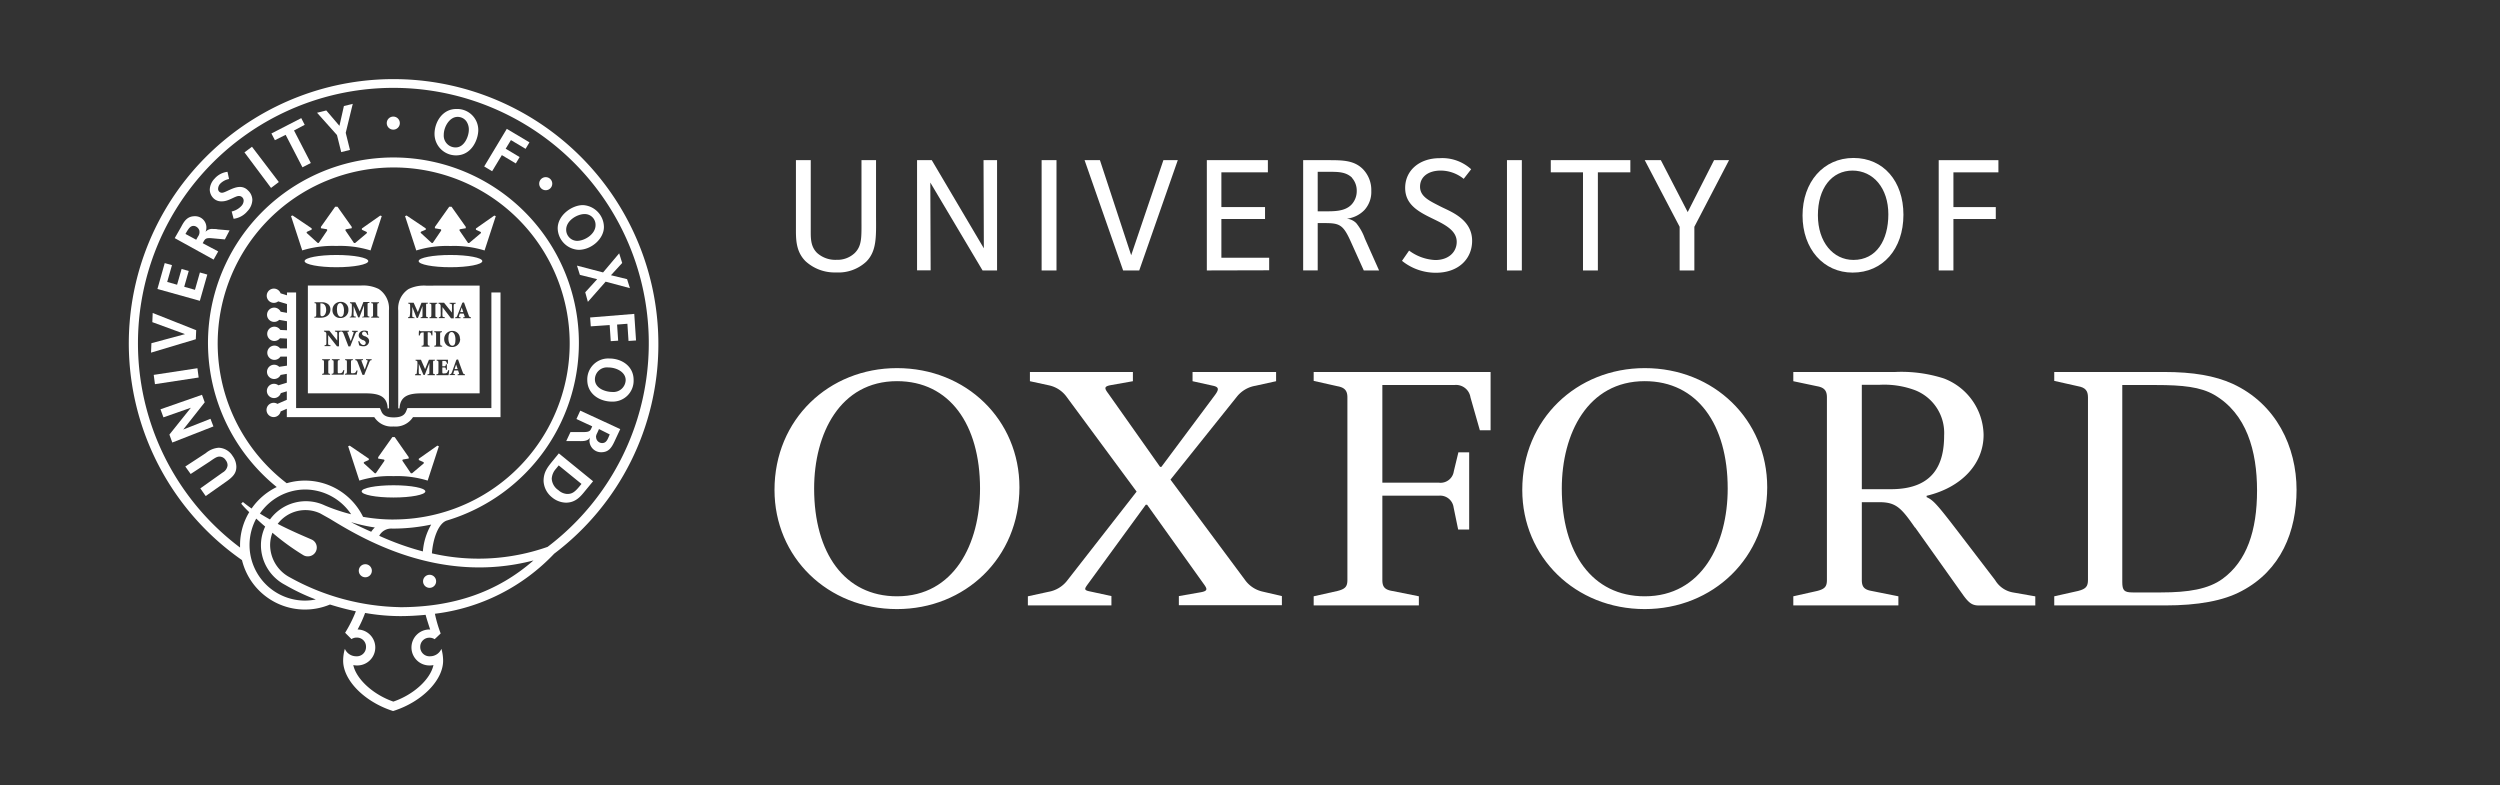 <svg id="Layer_1" data-name="Layer 1" xmlns="http://www.w3.org/2000/svg" width="465.62" height="146.27" viewBox="0 0 465.62 146.27"><rect x="0" y="0" width="465.62" height="146.27" fill="#333333" stroke="none"/><defs><style>.cls-1{fill:none;}.cls-2{fill:#fff;}</style></defs><title>oxford-logo-rectangle</title><path class="cls-1" d="M0,0V146.27H465.62V0Z"/><path class="cls-2" d="M161.33,48.74a7.6,7.6,0,0,1-5.6,2,8,8,0,0,1-5.7-2.09c-1.85-1.85-1.79-4.19-1.79-6.22V29.83H151V42.76c0,1.57-.06,3.11,1.17,4.34a5.07,5.07,0,0,0,3.63,1.29,4.68,4.68,0,0,0,3.39-1.26c1.39-1.39,1.26-3,1.26-6.44V29.83h2.71V40.27C163.18,44.09,163.3,46.77,161.33,48.74Z"/><path class="cls-2" d="M183,50.37,173.27,34l.06,16.35h-2.53V29.83h2.74l9.7,16.42-.06-16.42h2.52V50.37Z"/><path class="cls-2" d="M194,50.37V29.83h2.77V50.37Z"/><path class="cls-2" d="M212.18,50.37h-3L202,29.83h2.86l5.82,17.71,6-17.71h2.68Z"/><path class="cls-2" d="M224.77,50.37V29.83h11.37V32.1h-8.66v6.47h8.13v2.22h-8.13V48h8.9v2.34Z"/><path class="cls-2" d="M254,50.37,251.58,45c-1.42-3.17-2.1-3.45-4.87-3.45h-1.29v8.81h-2.71V29.83h4.56c2.74,0,4.87,0,6.53,1.63a5.57,5.57,0,0,1,1.6,4.1,5,5,0,0,1-1.26,3.54,5.43,5.43,0,0,1-3.3,1.63,2.86,2.86,0,0,1,1.76.83,9.67,9.67,0,0,1,1.6,2.87l2.65,5.94Zm-2.19-17.28C250.66,32,249.21,32,247.55,32h-2.13v7.36h1c2,0,4,.06,5.27-1.23a3.68,3.68,0,0,0,1-2.59A3.57,3.57,0,0,0,251.77,33.09Z"/><path class="cls-2" d="M267.43,50.8a10,10,0,0,1-6.31-2.22l1.32-1.91a8.84,8.84,0,0,0,4.87,1.76c2.52,0,4-1.51,4-3.39,0-2.25-2.52-3.36-4.73-4.44C264,39.34,261.71,38,261.71,35c0-3.26,2.65-5.54,6.43-5.54A8,8,0,0,1,274,31.52l-1.39,1.79a6.84,6.84,0,0,0-4.28-1.54c-2.25,0-3.85,1.11-3.85,3s1.82,2.66,3.85,3.71c1.82.92,5.85,2.33,5.85,6.37C274.18,48.18,271.68,50.8,267.43,50.8Z"/><path class="cls-2" d="M280.67,50.37V29.83h2.77V50.37Z"/><path class="cls-2" d="M297.6,32.1V50.37h-2.77V32.1h-6V29.83h14.82V32.1Z"/><path class="cls-2" d="M315.57,42.24v8.13h-2.74V42.24l-6.5-12.41h3l5,9.67,4.91-9.67h2.79Z"/><path class="cls-2" d="M345.05,50.77c-5.42,0-9.33-4.4-9.33-10.63s3.88-10.72,9.49-10.72,9.3,4.37,9.3,10.57C354.51,46.4,350.66,50.77,345.05,50.77Zm0-19c-3.91,0-6.47,3.3-6.47,8.32s2.86,8.32,6.62,8.32c4.28,0,6.5-3.67,6.5-8.5S348.93,31.77,345,31.77Z"/><path class="cls-2" d="M363.82,32.1v6.47h7.89v2.22h-7.89v9.58h-2.74V29.83H372.2V32.1Z"/><path class="cls-2" d="M189.87,90.75c0,13.16-10.13,22.69-22.81,22.69-12.9,0-22.81-9.65-22.81-22.2,0-13.15,10.15-22.68,22.81-22.68,12.92,0,22.81,9.64,22.81,22.2Zm-7.34.24c0-11.94-5.68-20-15.46-20-10.61,0-15.44,9.77-15.44,20,0,12,5.67,20.07,15.44,20.07,10.63,0,15.46-9.79,15.46-20.07Z"/><path class="cls-2" d="M329.14,90.75c0,13.16-10.14,22.69-22.81,22.69-12.9,0-22.81-9.65-22.81-22.2,0-13.15,10.14-22.68,22.81-22.68,12.91,0,22.81,9.64,22.81,22.2Zm-7.36.24c0-11.94-5.67-20-15.45-20-10.62,0-15.45,9.77-15.45,20,0,12,5.67,20.07,15.45,20.07,10.62,0,15.45-9.79,15.45-20.07Z"/><path class="cls-2" d="M346.76,91.11h5.43c8.21,0,9.9-5,9.9-10a8.55,8.55,0,0,0-5.43-8.44,16.37,16.37,0,0,0-6.64-1h-3.26V91.11Zm9.9,7.15c-2.54-3.64-3.5-4.73-6.64-4.73h-3.26V108c0,1.21.36,1.81,1.81,2.06l5,1v1.7H334v-1.7l4.46-1c1.45-.37,1.8-.85,1.8-2.06V74c0-1.21-.47-1.82-1.8-2.06L334,71V69.28H353a25.82,25.82,0,0,1,9.05,1.21A11.45,11.45,0,0,1,369.44,81c0,5.32-4,9.76-10.61,11.34v.25c1.33.6,2.05,1.46,6.76,7.62l6,7.84a4.83,4.83,0,0,0,3.37,2.3l4.11.72v1.7H368.61c-1.21,0-1.82-.37-2.9-1.83l-9-12.67Z"/><path class="cls-2" d="M271.58,84.25h2.05V98.63h-2.05l-.85-4.13A2.52,2.52,0,0,0,268,92.32H257.46V108c0,1.21.36,1.81,1.8,2.06l5,1v1.7H244.67v-1.7l4.46-1c1.46-.37,1.82-.85,1.82-2.06V74c0-1.21-.49-1.82-1.82-2.06l-4.46-1V69.28h32.95V80.14h-2L273.87,74a2.72,2.72,0,0,0-2.9-2.3H257.46V89.9H268a2.49,2.49,0,0,0,2.77-2.13l.85-3.51Z"/><path class="cls-2" d="M382.6,112.76v-1.7l4.46-1c1.45-.37,1.82-.85,1.82-2.06V74c0-1.21-.48-1.82-1.82-2.06l-4.46-1V69.28H403c5.55,0,9.53.72,12.78,2.18,8.21,3.76,11.95,11.83,11.95,19.77,0,7.75-2.89,15-10.25,18.86-3.38,1.81-8.08,2.67-14.23,2.67Zm12.67-41.05v36.68c0,1.58.36,1.95,1.93,1.95h5.31c5.07,0,8.81-.61,11.46-2.55,4.47-3.27,6.4-8.92,6.4-16.43,0-7.35-1.93-14.33-8-17.84-2.55-1.45-5.8-1.81-10.86-1.81h-6.27Z"/><path class="cls-2" d="M207,111.06v1.7H191.44v-1.7l3.86-.84a5.62,5.62,0,0,0,3.39-2l13-16.66-13-17.6a5.48,5.48,0,0,0-3.27-2.18L191.82,71V69.28H211V71l-4.11.73c-1.32.24-1.2.6-.47,1.57l9.64,13.65h.25l10-13.41c.73-1,.73-1.45-.36-1.69L222.11,71V69.28h15.56V71l-3.85.85a5.58,5.58,0,0,0-3.38,1.94L218,89.33,231.87,108a5.49,5.49,0,0,0,3.27,2.18l3.61.84v1.7H219.56v-1.7l4.12-.72c1.31-.25,1.19-.61.48-1.58L213.64,94h-.24l-10.74,14.72c-.73,1-.85,1.21.48,1.46l3.87.84Z"/><path class="cls-2" d="M91.52,54.47V76H75.88l-.21.53c-.25.63-.71,1.21-2.34,1.21s-2.09-.58-2.34-1.21L70.76,76H55.15V54.47h-1.7V55l-1.19-.37A1.33,1.33,0,1,0,51,56.41a1.31,1.31,0,0,0,.81-.28l1.64.5v1.64l-1.18-.21A1.33,1.33,0,1,0,52,59.57l1.45.26v1.68l-1.24-.06A1.33,1.33,0,1,0,52.14,63l1.31.06v1.83l-1.28,0a1.33,1.33,0,1,0,.06,1.53l1.22,0v1.68L52,68.32a1.33,1.33,0,1,0,.26,1.51l1.16-.2v1.65l-1.57.48a1.33,1.33,0,1,0,.45,1.46l1.12-.34v1.58l-1.75.76a1.33,1.33,0,1,0,.6,1.41l1.15-.5v1.56H69.71a3.83,3.83,0,0,0,3.6,1.74,3.84,3.84,0,0,0,3.61-1.74h16.3V54.47h-1.7Z"/><ellipse class="cls-2" cx="62.66" cy="48.63" rx="5.93" ry="1.14"/><path class="cls-2" d="M70.82,40.15l-3.42,2.4,0,.24.81.37c.16.08.16.21.08.29l-2.15,1.81-.21,0L64.39,43c-.1-.15-.07-.29.12-.32l1-.17v-.26l-2.65-3.74h-.44l-2.65,3.74v.26l1,.17c.18,0,.22.18.12.32l-1.52,2.24-.21,0-2-1.81c-.08-.08-.08-.21.08-.29l.81-.37,0-.24-3.56-2.4-.29.11,2.09,6.4a19.19,19.19,0,0,1,6.36-.83,19.16,19.16,0,0,1,6.36.83l2.09-6.4Z"/><ellipse class="cls-2" cx="73.29" cy="91.52" rx="5.93" ry="1.14"/><path class="cls-2" d="M81.46,83,78,85.44l0,.24.81.36c.16.08.16.21.08.29l-2.15,1.82-.21,0L75,85.89c-.1-.15-.07-.29.12-.32l1-.17v-.26L73.51,81.4h-.43l-2.65,3.75v.26l1,.17c.18,0,.22.18.12.32L70,88.14l-.2,0-2-1.82c-.08-.08-.08-.21.08-.29l.81-.36,0-.24L65.13,83l-.29.11,2.09,6.4a19.14,19.14,0,0,1,6.36-.83,19.16,19.16,0,0,1,6.36.83l2.09-6.4Z"/><ellipse class="cls-2" cx="83.9" cy="48.63" rx="5.93" ry="1.14"/><path class="cls-2" d="M92.06,40.15l-3.42,2.4,0,.24.81.37c.16.08.16.21.08.29l-2.15,1.81-.2,0L85.63,43c-.1-.15-.07-.29.12-.32l1-.17v-.26l-2.65-3.74h-.44L81,42.26v.26l1,.17c.18,0,.22.18.12.32l-1.52,2.24-.2,0-2-1.84c-.08-.08-.08-.21.08-.29l.82-.34,0-.24-3.57-2.4-.29.11,2.09,6.4a19.19,19.19,0,0,1,6.36-.83,19.17,19.17,0,0,1,6.36.83l2.09-6.4Z"/><circle class="cls-2" cx="73.25" cy="22.93" r="1.22"/><circle class="cls-2" cx="101.64" cy="34.21" r="1.22"/><path class="cls-2" d="M59.86,56.51a.41.41,0,0,0-.19,0s0,.11,0,.22v1.7c0,.39.1.47.31.47.38,0,.77-.42.77-1.2C60.72,56.77,60.24,56.51,59.86,56.51Z"/><path class="cls-2" d="M63.48,59c.38,0,.59-.37.59-1.17s-.32-1.38-.7-1.38-.62.39-.62,1.16S63,59,63.48,59Z"/><path class="cls-2" d="M72.44,57.82a4.33,4.33,0,0,0-1.91-4,6.55,6.55,0,0,0-3.29-.64H57.34V73.26H68.11c2.49,0,4,.56,4.09,2.8h.24ZM65.14,59c.21,0,.3-.06.32-.23a7.55,7.55,0,0,0,.07-.77l0-.89c0-.56,0-.61-.35-.64v-.17h1L67,58l.68-1.75H68.8v.17c-.34,0-.35,0-.34.51l0,1.48c0,.49,0,.5.34.54v.17H67.45V59c.33,0,.35,0,.34-.54V56.89h0l-.85,2.22h-.24L65.86,57h0l0,1a4.75,4.75,0,0,0,0,.73c0,.17.11.21.4.23v.17H65.14V59Zm2.51,4.35-.07,0c-.36-.17-.77-.4-.77-.87s.36-.91,1.06-.91a1.53,1.53,0,0,1,.41.05l.23.06c0,.17,0,.39.1.69l-.19,0c-.1-.29-.25-.61-.6-.61a.38.38,0,0,0-.39.38c0,.22.17.35.46.48l.1,0c.41.19.76.41.76.93a1,1,0,0,1-1.12.94,1.62,1.62,0,0,1-.48-.07l-.28-.11c0-.2-.09-.44-.15-.74l.19-.06c.09.26.35.75.79.75a.39.39,0,0,0,.41-.44C68.09,63.61,67.92,63.46,67.65,63.34ZM64.74,62c.08.25.43,1.12.59,1.55.14-.38.42-1.22.49-1.43s.07-.32-.13-.34h-.13v-.17h1.07v.17c-.25,0-.31.05-.49.46,0,.06-.57,1.38-.9,2.28H64.9L64,62.19c-.14-.38-.23-.4-.45-.43v-.17H65v.17l-.15,0C64.69,61.8,64.69,61.84,64.74,62Zm-1.28-5.78a1.4,1.4,0,0,1,1.43,1.47,1.45,1.45,0,0,1-1.5,1.54,1.42,1.42,0,0,1-1.47-1.46A1.49,1.49,0,0,1,63.46,56.22Zm-4.92,2.94V59c.32,0,.36-.06.36-.54V57c0-.48,0-.51-.32-.53v-.17h1.29a1.8,1.8,0,0,1,1.29.39,1.27,1.27,0,0,1,.38.91c0,1.1-.84,1.58-1.86,1.58Zm2.94,7.92c-.31,0-.34.06-.34.54v1.46c0,.48,0,.51.34.54v.17H60v-.17c.31,0,.34-.06.34-.54V67.61c0-.48,0-.51-.34-.54V66.9h1.43Zm.07-2.61h-1.1V64.3c.19,0,.31-.07.33-.23a6.93,6.93,0,0,0,0-.85v-.81c0-.33,0-.38-.1-.51a.42.42,0,0,0-.34-.14v-.17h1l1.47,1.84h0v-.59a7.24,7.24,0,0,0,0-.85c0-.15-.14-.21-.43-.23v-.17H63.5v.17c-.22,0-.34.07-.36.23a6.76,6.76,0,0,0,0,.85V64.5h-.38l-1.64-2.09h0v.81a7.15,7.15,0,0,0,0,.85c0,.15.14.21.43.23ZM64,69.78H61.77v-.17c.34,0,.37-.06.37-.54V67.61c0-.48,0-.51-.33-.54V66.9h1.44v.17c-.32,0-.35.06-.35.54v1.52c0,.23,0,.34.09.38a.74.74,0,0,0,.31,0,.55.55,0,0,0,.42-.13,1.16,1.16,0,0,0,.22-.44l.19,0C64.1,69.18,64,69.64,64,69.78Zm2.47,0H64.24v-.17c.34,0,.37-.06.37-.54V67.61c0-.48,0-.51-.33-.54V66.9h1.44v.17c-.32,0-.35.06-.35.54v1.52c0,.23,0,.34.09.38a.72.72,0,0,0,.31,0,.55.55,0,0,0,.43-.13A1.14,1.14,0,0,0,66.4,69l.19,0C66.57,69.18,66.47,69.64,66.43,69.78Zm2.77-2.7c-.25,0-.31.05-.49.46,0,.06-.57,1.38-.9,2.28h-.34l-.88-2.31c-.15-.38-.23-.4-.45-.43V66.9h1.43v.17l-.15,0c-.16,0-.16.06-.11.21s.43,1.12.59,1.55c.14-.38.42-1.22.49-1.43s.07-.32-.13-.34h-.13V66.9H69.2Zm1.37-10.62c-.31,0-.34.06-.34.53v1.46c0,.48,0,.51.34.54v.17H69.14V59c.31,0,.34-.06.34-.54V57c0-.48,0-.51-.34-.53v-.17h1.43Z"/><polygon class="cls-2" points="85.99 57.28 85.71 58.12 86.28 58.12 86 57.28 85.99 57.28"/><path class="cls-2" d="M83.51,63c0,.8.3,1.39.73,1.39s.59-.37.59-1.17-.32-1.38-.7-1.38S83.51,62.24,83.51,63Z"/><polygon class="cls-2" points="84.95 67.9 84.67 68.74 85.24 68.74 84.96 67.9 84.95 67.9"/><path class="cls-2" d="M79.37,53.2a6.55,6.55,0,0,0-3.29.64,4.32,4.32,0,0,0-1.91,4V76.06h.24c.13-2.24,1.6-2.8,4.09-2.8H89.33V53.19Zm2.33,3.18h1l1.47,1.84h0v-.59a7.24,7.24,0,0,0,0-.85c0-.15-.14-.21-.43-.22v-.17h1.13v.17c-.22,0-.34.07-.36.22a7.06,7.06,0,0,0,0,.85v1.66H84L82.41,57.2h0V58a7.16,7.16,0,0,0,0,.85c0,.15.14.21.43.23v.17h-1.1v-.17c.19,0,.31-.07.33-.23a6.65,6.65,0,0,0,0-.85V57.2c0-.33,0-.38-.1-.51a.42.42,0,0,0-.33-.14Zm4,6.71a1.45,1.45,0,0,1-1.5,1.54,1.42,1.42,0,0,1-1.47-1.46,1.49,1.49,0,0,1,1.53-1.54A1.4,1.4,0,0,1,85.66,63.09Zm-3.34,1.3v.17H80.88v-.17c.31,0,.34-.06.34-.54V62.4c0-.48,0-.51-.34-.53v-.17h1.43v.17c-.31,0-.34.06-.34.53v1.46C82,64.33,82,64.37,82.32,64.39ZM80,59.08c.31,0,.34-.06.34-.54V57.09c0-.48,0-.51-.34-.53v-.17h1.43v.17c-.31,0-.34.06-.34.53v1.46c0,.48,0,.51.34.54v.17H80Zm0,5.31v.17H78.52v-.17c.35,0,.39-.06.39-.54V61.92h-.07c-.3,0-.42.05-.49.13a1.1,1.1,0,0,0-.16.43H78c0-.37,0-.68.05-.9h.14c.07.1.11.11.23.11h1.77c.11,0,.14,0,.21-.11h.14c0,.19,0,.56,0,.89h-.19A1.06,1.06,0,0,0,80.2,62a.6.6,0,0,0-.43-.11h-.11v1.94C79.66,64.33,79.7,64.37,80.07,64.39Zm-2.93-5.14H76v-.17c.21,0,.3-.06.32-.23a7.58,7.58,0,0,0,.07-.77l0-.89c0-.56,0-.61-.35-.64v-.17h1l.78,1.75.68-1.75H79.7v.17c-.34,0-.36,0-.34.51l0,1.48c0,.49,0,.5.34.54v.17H78.35v-.17c.33,0,.35,0,.34-.54V57h0l-.85,2.22h-.24l-.81-2.06h0l0,1a4.66,4.66,0,0,0,0,.73c0,.16.11.2.4.23v.17ZM81,69.88H79.63V69.7c.33,0,.35,0,.34-.54V67.61h0l-.86,2.22h-.24L78,67.76h0l0,1a4.75,4.75,0,0,0,0,.73c0,.16.11.2.4.23v.17H77.31V69.7c.21,0,.3-.06.32-.23s0-.37.07-.77l.05-.89c0-.56,0-.61-.35-.64V67h1l.77,1.75L79.89,67H81v.17c-.34,0-.35,0-.34.51l0,1.48c0,.49,0,.5.34.54v.17Zm2.52,0H81.28V69.7c.34,0,.38-.06.38-.54V67.71c0-.48,0-.51-.33-.54V67h2.1l0,.73h-.19a.82.82,0,0,0-.16-.41c-.07-.07-.22-.1-.45-.1h-.07c-.17,0-.18,0-.18.15v.85h.22c.38,0,.39,0,.44-.36h.19v1h-.19c0-.39-.06-.42-.44-.42h-.22v.72c0,.23,0,.34.09.38a.73.73,0,0,0,.31,0,.66.66,0,0,0,.47-.13,1.31,1.31,0,0,0,.22-.46l.19,0A5.86,5.86,0,0,1,83.53,69.88Zm3.1,0H85.24V69.7l.13,0c.16,0,.17-.07.11-.23L85.32,69H84.6l-.13.43c-.06.19-.06.23.15.26h.13v.17h-1V69.7c.23,0,.29-.05.44-.42L85,67l.31-.06.3.84.55,1.5c.14.38.22.41.44.43v.17Zm1-10.62H86.27v-.17l.14,0c.16,0,.17-.07.11-.23l-.16-.45h-.73l-.13.42c-.06.19-.06.23.15.26h.13v.17h-1v-.17c.22,0,.29,0,.44-.42l.89-2.29.31-.06.3.84.55,1.5c.14.38.22.41.44.43v.17Z"/><circle class="cls-2" cx="68.04" cy="106.3" r="1.22"/><circle class="cls-2" cx="80.01" cy="108.27" r="1.22"/><path class="cls-2" d="M35.31,41.91Z"/><path class="cls-2" d="M82.65,28.59Z"/><path class="cls-2" d="M84.93,20.57Z"/><path class="cls-2" d="M104,44Z"/><path class="cls-2" d="M117.33,70.43Z"/><path class="cls-2" d="M113.16,82.44Z"/><path class="cls-2" d="M40.73,83.39a3.18,3.18,0,0,1,2.59,1.53,3.49,3.49,0,0,1,.7,2c0,1.19-.58,1.88-2,2.86l-3.71,2.61-1-1.43L41.48,88a1.77,1.77,0,0,0,.9-1.28,1.48,1.48,0,0,0-.33-1,1.36,1.36,0,0,0-1.19-.68c-.44,0-.86.26-1.75.89l-3.6,2.35-1-1.39,3.82-2.5A4.2,4.2,0,0,1,40.73,83.39Z"/><path class="cls-2" d="M34.13,80l5.07-2,.55,1.42-7.66,3-.54-1.48,4-5-5.11,1.79-.55-1.5,7.73-2.7.51,1.4Z"/><path class="cls-2" d="M28.63,69.82l8.14-1.24L37,70.31l-8.14,1.24Z"/><path class="cls-2" d="M36.47,63.18l-8.34,2.5.07-1.76,6.26-1.69L28.37,60l.07-1.71,8.1,3.21Z"/><path class="cls-2" d="M29.32,53.82,30.68,49l1.35.38-.89,3.13,1.84.52.84-2.94,1.33.38-.84,2.94,2,.57.92-3.23,1.38.39-1.39,4.89Z"/><path class="cls-2" d="M41.88,44.59l-2.44-.22c-1.15-.11-1.27.17-1.59.75l-.1.17,2.89,1.54-.86,1.52-7.24-4,1.19-2.08c.53-1,1.1-2,2.55-2a2.1,2.1,0,0,1,2,2.91,1.63,1.63,0,0,1,1.45-.53c.3,0,.59,0,.83.07l2.2.19ZM35.81,42.1c-.42.12-.64.44-1,1l-.27.47,2,1.08.34-.6a1.38,1.38,0,0,0,.24-1.15,1.29,1.29,0,0,0-.58-.69A1,1,0,0,0,35.81,42.1Z"/><path class="cls-2" d="M45.53,28.38l1.4-1.05,5,6.57L50.48,35Z"/><path class="cls-2" d="M54.76,24.3l3.13,6.06-1.56.8L53.2,25.11l-2,1-.65-1.25L56.11,22l.64,1.25Z"/><path class="cls-2" d="M64.39,24.74l.79,3.18-1.63.41-.79-3.18L59.05,21l1.72-.43,2.45,2.87.83-3.69,1.65-.41Z"/><path class="cls-2" d="M94.18,27.7l2.6,1.55-.71,1.19-2.6-1.55-1.81,3L90.18,31,94.39,24l4.22,2.51-.72,1.21-2.73-1.63Z"/><path class="cls-2" d="M109,54.44,111.22,52,108,51.19l-.54-1.72,4.86,1.27,3-3.56.56,1.8-2.09,2.28,3,.73.53,1.68-4.52-1.21-3.31,3.76L109,54.44Z"/><path class="cls-2" d="M116.84,60.3l-1.91.15.2,3-1.38.09-.2-3-3.52.24-.12-1.65,8.22-.67.33,4.95-1.4.09-.21-3.22Z"/><path class="cls-2" d="M122.62,64.34A49.34,49.34,0,0,0,39.62,28a49.18,49.18,0,0,0,5.45,76.32,12.07,12.07,0,0,0,16.39,8.27c1.58.5,3.2.93,4.82,1.26a24.81,24.81,0,0,1-2,4l1.18,1.18a1.72,1.72,0,0,1,.95-.28,1.69,1.69,0,0,1,1.76,1.73,1.72,1.72,0,0,1-1.88,1.75,2.28,2.28,0,0,1-2.06-1.39,8.13,8.13,0,0,0-.32,2.21c0,3.66,4,7.69,9.3,9.38,5.35-1.67,9.32-5.72,9.32-9.38a8.13,8.13,0,0,0-.32-2.21,2.28,2.28,0,0,1-2.06,1.39,1.72,1.72,0,0,1-1.88-1.75A1.69,1.69,0,0,1,80,118.77a1.74,1.74,0,0,1,.95.28L82.06,118l0,0,0-.06h0v0h0A24.11,24.11,0,0,1,81,114.31a36.7,36.7,0,0,0,22.22-11.19h0A48.82,48.82,0,0,0,122.62,64.34ZM56.78,111.86a10.35,10.35,0,0,1-9.06-15.27c.53.48,1.09,1,1.67,1.48a8.11,8.11,0,0,0-.79,3.48,8.35,8.35,0,0,0,4.51,7.39,38.24,38.24,0,0,0,5.71,2.71A10.37,10.37,0,0,1,56.78,111.86Zm16.53-15.1a32.92,32.92,0,0,1-5.69-.5A12.05,12.05,0,0,0,53.4,90a32.78,32.78,0,1,1,19.91,6.75Zm7,.94a11.82,11.82,0,0,0-1.55,5,51.12,51.12,0,0,1-8.13-2.91,2.53,2.53,0,0,1,2.43-1.34h.25A34.66,34.66,0,0,0,80.31,97.7Zm-10.49.54a3.76,3.76,0,0,0-.68.8c-1.05-.45-3.08-1.4-3.74-1.79A30.07,30.07,0,0,0,69.81,98.24Zm-13-7.07a10.37,10.37,0,0,1,8.58,4.61,32.47,32.47,0,0,1-4.9-1.64h0l0,0a8.28,8.28,0,0,0-10.22,2.61c-.63-.35-1.26-.72-1.87-1.1A10.29,10.29,0,0,1,56.78,91.17Zm23.11,26.07a3.35,3.35,0,0,0,.11,6.7,3.39,3.39,0,0,0,.69-.07c-.57,2.65-3.7,5.52-7.47,6.8-3.71-1.28-6.89-4.15-7.46-6.8a3.39,3.39,0,0,0,.69.07,3.35,3.35,0,0,0,.11-6.7A21.79,21.79,0,0,0,68,114.16a38.5,38.5,0,0,0,6.46.59c1.65,0,3.25-.09,4.81-.24.21.81.72,2.35.85,2.75Zm-5.45-4.16A43.81,43.81,0,0,1,54,107.54a6.85,6.85,0,0,1-3.69-6,6.55,6.55,0,0,1,.43-2.32,44.62,44.62,0,0,0,5.69,4.14,1.58,1.58,0,0,0,.89.26A1.64,1.64,0,0,0,59,102a1.62,1.62,0,0,0-1-1.53c-1.18-.52-3.63-1.53-6.28-2.9a6.48,6.48,0,0,1,7.92-1.95l1.79,1c5.7,3.48,20.27,12.38,37.93,7.76C92.68,110.24,84.5,113.09,74.44,113.09ZM102,101.85a38.77,38.77,0,0,1-21.56,1.21c.2-2.7,1.21-5.69,2.87-6.14a34.54,34.54,0,1,0-31.77-6.21,12.13,12.13,0,0,0-4.68,4c-.57-.39-1.11-.8-1.62-1.22l-.32.32a21.11,21.11,0,0,0,1.5,1.58,11.84,11.84,0,0,0-1.71,6.13c0,.15,0,.3,0,.46a47.57,47.57,0,1,1,57.27-.12Z"/><path class="cls-2" d="M47,37.22a3.19,3.19,0,0,1-.92,2.12,4,4,0,0,1-2.57,1.41l-.36-1.36a3.52,3.52,0,0,0,1.78-1,1.51,1.51,0,0,0,.45-1,.87.87,0,0,0-.88-.89c-.72,0-1.91,1-3.14,1A2.08,2.08,0,0,1,39.84,37a2.3,2.3,0,0,1-.77-1.72,3.08,3.08,0,0,1,.89-2A3.79,3.79,0,0,1,42.37,32l.29,1.34a3.14,3.14,0,0,0-1.6.83,1.48,1.48,0,0,0-.44,1,.71.71,0,0,0,.74.73c.59,0,2.07-1.08,3.27-1.08a2,2,0,0,1,1.53.62A2.47,2.47,0,0,1,47,37.22Z"/><path class="cls-2" d="M84.93,28.94a4,4,0,0,1-4-4c0-2.15,1.44-4.64,4.05-4.64a3.93,3.93,0,0,1,4.1,3.92C89.07,26,87.85,28.94,84.93,28.94Zm2.39-4.74a2.71,2.71,0,0,0-.47-1.62,2,2,0,0,0-1.64-.81c-1.47,0-2.56,1.83-2.56,3.34a2.2,2.2,0,0,0,2.22,2.35C86.54,27.46,87.32,25.29,87.32,24.2Z"/><path class="cls-2" d="M107.76,46.53a4.1,4.1,0,0,1-3.89-4c0-2.45,2.64-4.33,4.71-4.33a4.13,4.13,0,0,1,3.9,4.08C112.48,44.45,110.18,46.53,107.76,46.53Zm-.29-1.67c1.44,0,3.45-1.25,3.45-2.93a2,2,0,0,0-2.06-2.06c-1.35,0-3.41,1.2-3.41,2.9A2.07,2.07,0,0,0,107.46,44.86Z"/><path class="cls-2" d="M109.38,70.77a3.9,3.9,0,0,1,4.11-4c2.3,0,4.52,1.42,4.52,4A3.89,3.89,0,0,1,114,74.8C111.63,74.8,109.38,73.34,109.38,70.77ZM114,73a2.29,2.29,0,0,0,2.53-2.2c0-1.56-1.81-2.36-3.21-2.36a2.25,2.25,0,0,0-2.52,2.26C110.85,72.45,112.95,73,114,73Z"/><path class="cls-2" d="M106.25,80.47h2.45c1.16,0,1.25-.27,1.52-.88l.08-.18-2.94-1.37.71-1.56,7.45,3.44-1,2.14c-.65,1.44-1.21,2.17-2.58,2.17a2.17,2.17,0,0,1-2.15-2.07,2.49,2.49,0,0,1,.1-.66c-.44.76-1.54.65-2.23.65h-2.2Zm4.77.92a1.14,1.14,0,0,0,1.12,1.13c.53,0,.86-.29,1.16-1l.26-.61-2-1-.34.76A1.61,1.61,0,0,0,111,81.39Z"/><path class="cls-2" d="M101.24,89.57c0-1.68.78-2.6,1.77-3.82l1.07-1.31,6.38,5.19L109,91.4c-.81,1-1.76,2.22-3.59,2.22a4.21,4.21,0,0,1-2.61-1A4.11,4.11,0,0,1,101.24,89.57ZM105.62,92c.87,0,1.37-.26,2.37-1.49l.31-.38-4.24-3.45-.52.64a3,3,0,0,0-.78,1.84A2.75,2.75,0,0,0,104,91.29,2.63,2.63,0,0,0,105.62,92Z"/></svg>
